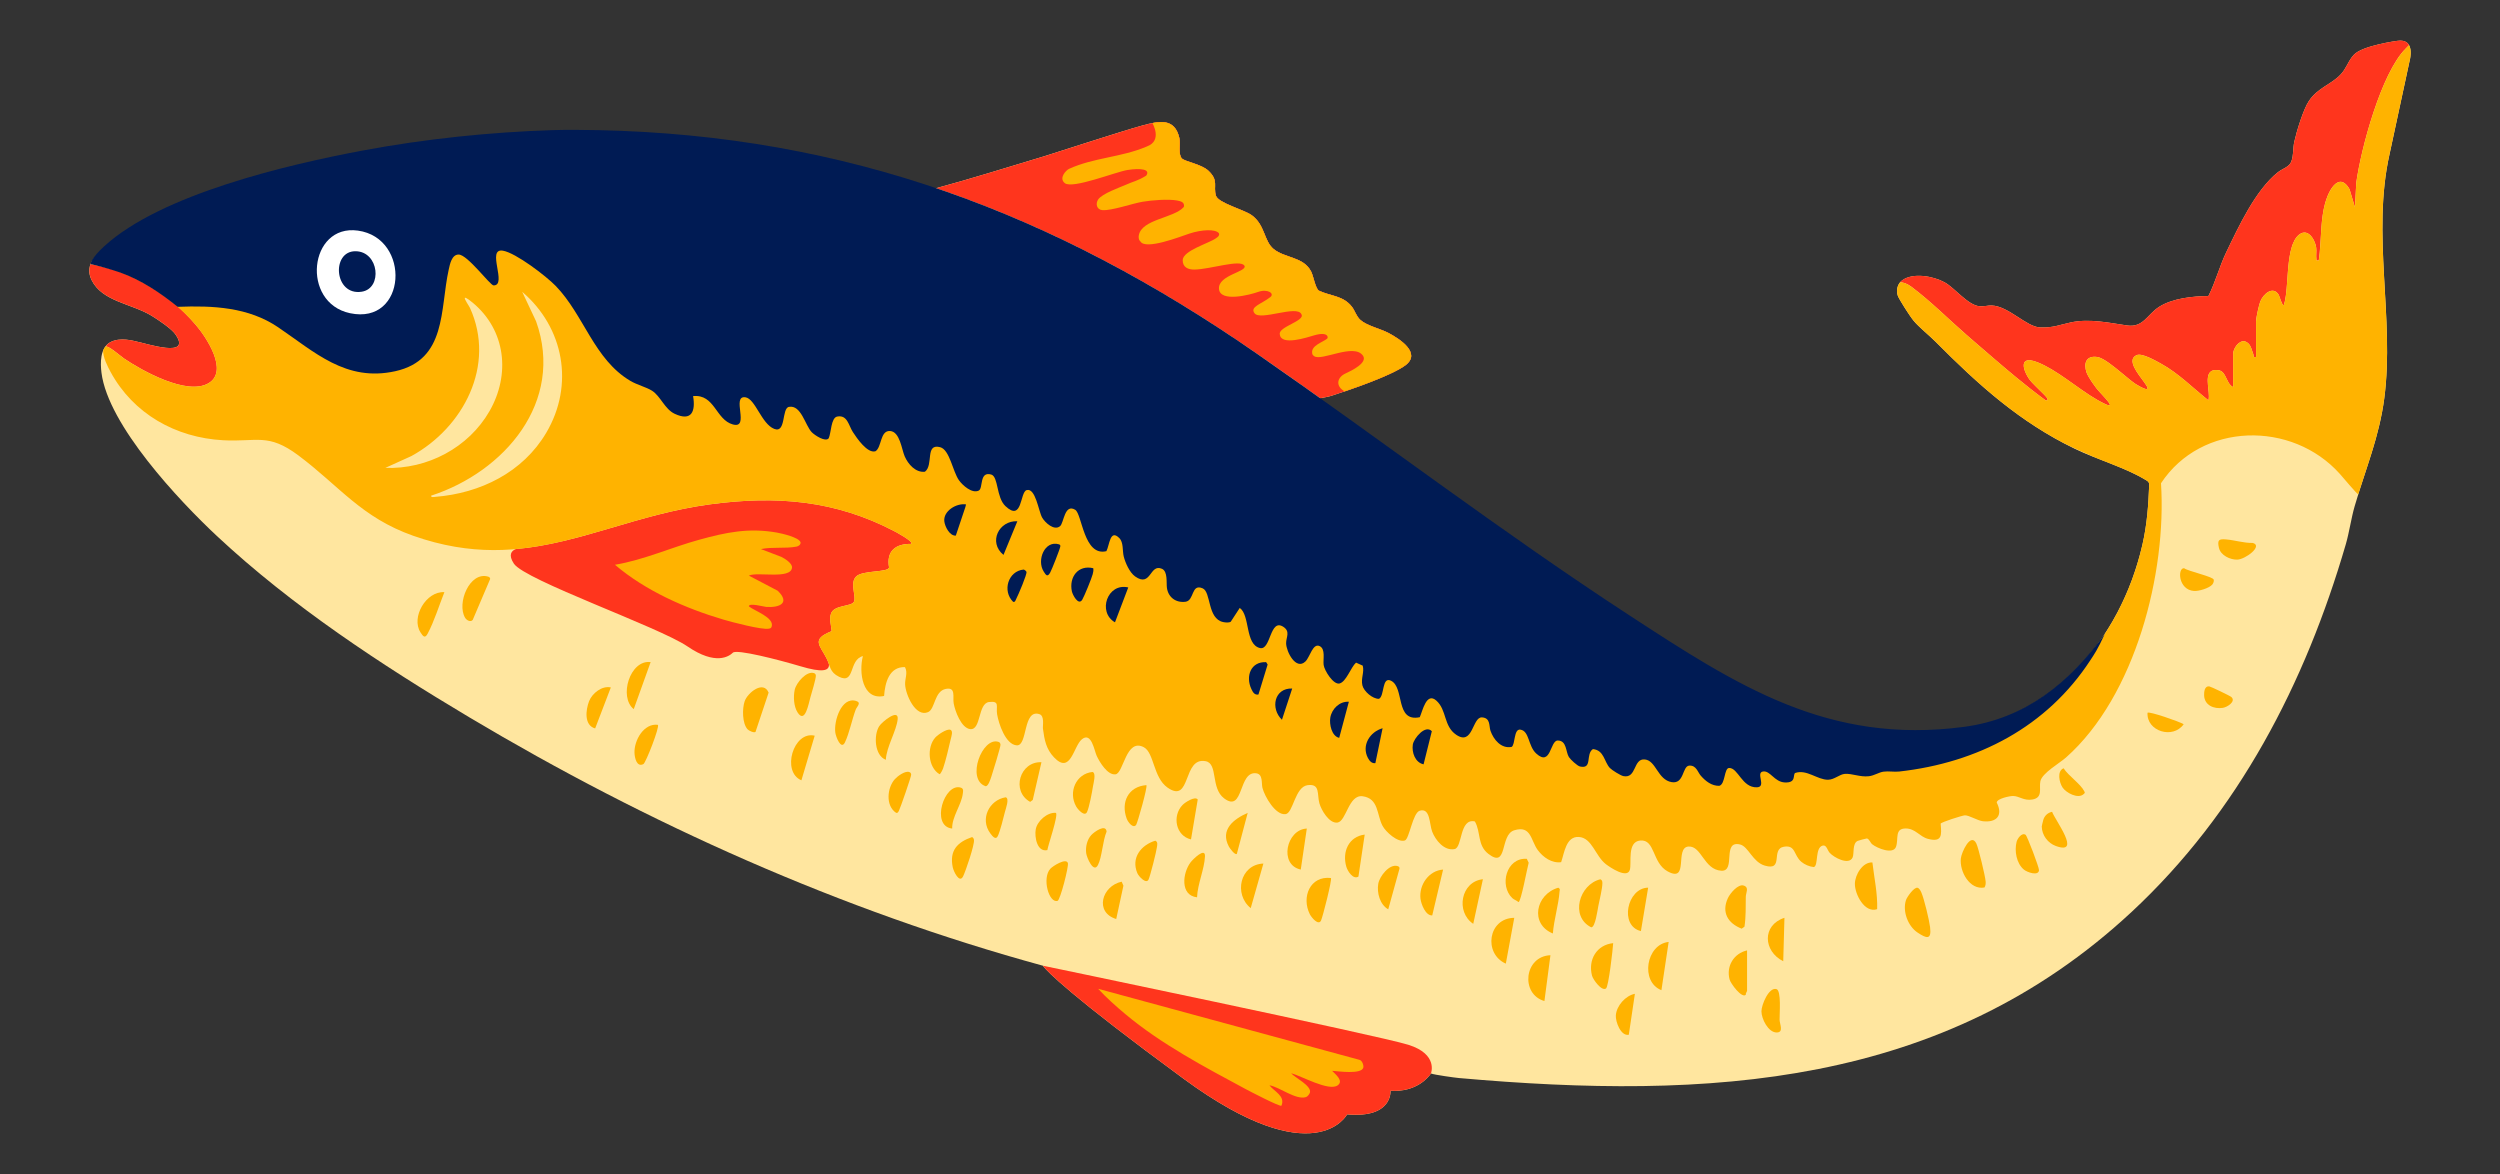 <?xml version="1.0" encoding="UTF-8"?>
<svg id="Background" xmlns="http://www.w3.org/2000/svg" version="1.1" viewBox="0 0 1118 525">
  <rect x="0" y="0" width="1118" height="525" fill="#333333" stroke="none"/>
  <!-- Generator: Adobe Illustrator 29.6.1, SVG Export Plug-In . SVG Version: 2.1.1 Build 9)  -->
  <path d="M41.774,115.952c17.145-22.221,73.718-38.003,100.878-43.68,67.276-14.062,133.958-18.232,202.052-6.357,24.619,4.293,48.718,10.866,72.393,18.671,16.653-4.466,33.086-9.666,49.592-14.615,4.626-1.387,34.732-11.268,44.356-13.899,7.327-2.003,14.299-3.447,16.374,5.702.565,2.491-.62,7.308,1.116,9.101,1.316,1.359,8.737,2.559,11.82,5.441,4.801,4.488,2.144,6.9,3.399,11.165.981,3.334,12.552,6.245,16.035,8.778,5.999,4.363,5.395,11.489,9.734,15.078,5.039,4.168,13.468,3.423,16.83,10.14,1.059,2.117,1.825,7.215,3.388,8.479,5.339,2.532,10.963,2.189,14.855,7.261,1.42,1.851,1.894,4.186,3.81,5.9,2.843,2.542,8.842,3.855,12.537,5.803,4.769,2.514,14.956,8.928,7.521,14.464-6.223,4.634-25.142,11.1-33.148,13.637-2.176.689-4.434.827-6.616,1.461l-.023,1.086c13.328,9.331,26.974,18.234,40.328,27.52,34.539,24.017,69.199,50.121,104.335,73.246,44.514,29.297,82.645,51.827,138.529,46.48,45.362-4.341,76.387-40.492,86.209-83.163,2.102-9.131,2.699-17.778,3.057-27.126-.113-1.144-.914-1.493-1.772-2.011-9.046-5.463-21.745-9.097-31.491-13.819-24.741-11.988-43.099-28.581-62.218-47.82-3.032-3.051-7.503-6.531-10.049-9.63-1.279-1.558-6.461-9.524-6.951-11.125-.746-2.44-.103-5.192,1.953-6.728,4.82-3.599,13.997-1.902,19.012.862,4.612,2.542,10.429,10.286,15.708,10.718,1.899.156,3.729-.419,5.331-.358,7.64.293,15.529,9.615,21.762,9.835,5.619.199,8.757-1.195,13.628-2.254,8.233-1.791,17.073.158,25.145,1.351,7.276,1.076,9.006-4.857,14.313-8.283,5.965-3.85,15.163-4.823,22.089-4.848,3.176-6.269,4.942-13.255,7.976-19.567,5.513-11.471,13.11-27.832,23.031-35.764,2.102-1.68,5.111-2.36,6.034-4.74,1.14-2.937.737-6.055,1.362-8.9,1.003-4.564,4.054-14.564,6.541-18.271,4.101-6.112,10.09-7.34,14.381-12.05,2.147-2.357,3.095-5.268,4.844-7.562.281-.368.589-.731.919-1.089,3.756-4.087,19.312-6.193,19.312-6.193,8.372-1.285,5.66,8.63,5.66,8.63l-9.024,41.95c-8.101,35.925,2.306,73.607-2.373,109.283-2.302,17.549-8.459,31.746-13.25,48.242-1.545,5.319-2.4,11.656-3.975,17.062-18.097,62.126-48.007,119.923-95.697,164.296-84.369,78.502-189.14,84.248-300.927,74.35-1.74-.154-10.941-1.423-12.488-2.025-1.119,1.648-6.451,8.424-18.096,7.728,0,0,1.122,12.372-19.387,10.55,0,0-14.269,27.263-73.074-15.889-51.317-37.657-61.032-48.116-62.675-50.17.015.015-.298-.412-.31-.423-90.191-24.682-176.548-63.399-256.682-111.191-39.285-23.43-79.255-49.718-112.685-80.96-16.976-15.865-48.642-49.575-51.623-72.98-.55-4.324-.675-11.107,3.85-13.645,4.498-2.522,10.819-.539,11.775-.362,4.144.766,25.226,7.858,17.348-3.324-1.731-2.457-7.876-6.577-10.636-8.243-9.007-5.438-22.017-6.307-26.741-15.887-2.532-5.134.208-8.564.789-9.317Z" fill="#ffe69f"/>
  <path d="M629.832,467.234c-13.538-4.23-163.454-35.373-163.454-35.373.012.011.324.438.31.423,1.643,2.054,11.357,12.513,62.675,50.17,58.805,43.152,73.074,15.889,73.074,15.889,20.509,1.823,19.387-10.55,19.387-10.55,11.645.696,16.977-6.081,18.096-7.729,0,0,3.451-8.6-10.087-12.831Z" fill="#ff351d"/>
  <g>
    <path d="M597.026,176.47c8.724-2.829,25.622-8.758,31.436-13.087,7.435-5.536-2.752-11.95-7.521-14.464-3.694-1.947-9.694-3.26-12.537-5.803-1.916-1.713-2.389-4.049-3.81-5.9-3.892-5.072-9.516-4.729-14.854-7.261-1.563-1.264-2.329-6.362-3.388-8.479-3.362-6.717-11.791-5.972-16.83-10.14-4.34-3.589-3.736-10.715-9.734-15.078-3.482-2.533-15.053-5.444-16.035-8.778-1.255-4.265,1.402-6.677-3.399-11.165-3.083-2.882-10.504-4.082-11.82-5.441-1.737-1.793-.552-6.61-1.117-9.101-2.074-9.149-9.046-7.705-16.374-5.702-.902.247-1.984.557-3.209.918-.816.241-1.696.504-2.627.786-.466.141-.945.287-1.435.437-12.257,3.747-31.755,10.118-36.578,11.604-.193.059-.362.111-.507.154-15.995,4.795-31.924,9.822-48.049,14.192,47.525,16.093,92.486,39.445,136.925,69.551,2.282,1.546,4.565,3.095,6.845,4.677.101.07.201.141.302.211,9.261,6.428,18.475,12.932,27.664,19.474,1.146-.233,2.301-.409,3.444-.665.088-.02.177-.035.266-.056.412-.097.822-.207,1.229-.336.522-.166,1.103-.352,1.711-.55h0Z" fill="#ff351d"/>
    <path d="M230.637,245.544c28.996-2.55,54.532-15.67,87.111-20.038,29.325-3.932,55.681-1.839,82.193,12.048.679.356,8.758,4.635,7.538,5.672-7.016-.109-11.193,3.285-9.889,10.551-.306,2.284-11.765,1.178-14.678,3.989-3.085,2.977.184,8.889-1.047,11.363-1.059,2.127-8.584,1.402-10.118,4.982-1.11,2.591,0,5.499.171,8.134-9.222,3.693-5.354,6.156-2.322,12.085.492.962.812,1.863,1.112,2.715.212,3.063-3.043,3.794-12.719.912-9.942-2.962-28.532-7.728-30.237-6.085-1.705,1.643-7.627,5.873-20.319-2.799-12.692-8.673-72.766-29.614-77.631-37.018-2.58-3.926-1.11-5.701.835-6.511Z" fill="#ff351d"/>
    <path d="M75.969,133.969c-6.495-4.968-13.298-9.325-21.129-12.138-3.148-1.131-12.709-3.533-14.295-3.691-.019-.002-.026-.038-.013-.111-.004,0-.013,0-.013,0-.661,1.643-1.041,4.184.465,7.239,4.724,9.579,17.733,10.449,26.741,15.887,2.761,1.666,8.906,5.786,10.636,8.243,7.877,11.181-13.205,4.09-17.348,3.324-.956-.177-7.277-2.16-11.775.362-.864.484-1.514,1.159-2.068,1.906,1.197-.669,6.808,4.324,8.232,5.289,8.194,5.558,28.206,16.71,37.797,11.128,9.254-5.386-.93-20.594-5.598-26.066-3.43-4.021-7.354-7.876-11.632-11.372Z" fill="#ff351d"/>
    <g>
      <path d="M854.905,128.347c8.543,6.408,16.311,14.238,24.351,21.265.425.372.847.75,1.274,1.117,7.026,6.037,13.981,12.154,21.131,18.036,4.29,3.53,8.65,6.975,13.137,10.268.166.054.316.073.443.061.001,0,.003,0,.005,0,.015-.001.027-.008.042-.01.068-.011.127-.033.179-.062.077-.044.14-.103.176-.184.043-.098.054-.222.024-.367-.015-.073-.04-.15-.075-.233-.095-.221-.374-.575-.768-1.014-.027-.03-.052-.058-.079-.089-.272-.299-.594-.634-.952-.997-.005-.005-.01-.01-.015-.016-2.068-2.095-5.261-5.038-6.273-6.523-2.103-3.084-3.294-6.542-1.897-7.902.063-.062.152-.103.226-.156.089-.064.167-.137.272-.187.966-.458,2.621-.33,5.174.693,4.26,1.707,8.588,4.51,12.874,7.497,4.748,3.311,9.444,6.849,13.933,9.389,3.901,2.207,5.334,2.637,5.437,2.124.051-.253-.227-.74-.688-1.353-.147-.196-.311-.403-.491-.622-.136-.164-.28-.334-.43-.508-.123-.143-.25-.288-.381-.436-.168-.189-.339-.381-.515-.576-1.3-1.437-2.77-2.973-3.53-3.963-.459-.599-1.1-1.478-1.753-2.437-.218-.32-.437-.648-.652-.978-.644-.99-1.245-1.992-1.636-2.807-.13-.272-.237-.522-.314-.745-.733-2.111-.777-4.047-.014-5.359.763-1.312,2.333-2.001,4.829-1.618,2.618.402,7.061,3.978,11.007,7.248,1.184.981,2.323,1.935,3.355,2.767,1.032.833,1.957,1.543,2.712,2.039.407.268,3.552,2.198,4.84,2.305.005,0,.008,0,.012,0,.208.015.367-.017.456-.114.02-.022.022-.06.034-.089.016-.036.04-.065.044-.113.006-.085-.009-.189-.047-.313-.709-2.305-7.292-8.687-6.657-12.44.01-.055.024-.109.036-.163.036-.155.087-.304.15-.449.268-.615.784-1.136,1.639-1.519,2.337-1.047,8.427,2.471,10.783,3.762,7.936,4.349,14.272,10.864,21.299,16.459.147-.518.203-1.131.203-1.806.002-2.024-.491-4.603-.52-6.83-.008-.61.022-1.191.104-1.729.033-.216.075-.423.127-.623.091-.353.21-.682.371-.976.005-.01.009-.02.014-.03.032-.058.072-.109.107-.165.047-.073.092-.147.144-.215.682-.888,1.849-1.358,3.781-1.144,2.008.222,2.87,1.921,3.716,3.69.551,1.152,1.096,2.333,1.947,3.158.308.299.656.551,1.06.738v-14.834c0-2.288,2.33-5.966,5.104-5.682.357.115.672.256.951.421.28.165.524.352.74.558,1.294,1.238,1.559,3.152,2.237,4.866.018.045.024.087.037.131.132.459.014.841.209,1.014.043.038.102.066.182.083.08.017.182.022.311.016.129-.007.287-.026.478-.059v-15.912c0-1.319.892-5.553,1.555-7.831.06-.208.119-.399.175-.571.06-.184.118-.354.17-.487.31-.787.793-1.599,1.379-2.329.051-.064.101-.128.154-.19.305-.361.633-.699.981-.997,1.464-1.253,3.237-1.823,4.712-.626.369.299.719.709,1.041,1.246.225.375.832,2.495,1.419,3.704.073.149.145.29.217.406.108.176.213.309.314.38.101.071.196.081.284.012.164-.462.309-.97.438-1.518.185-.787.337-1.659.467-2.592.051-.367.1-.741.145-1.127.076-.651.143-1.327.205-2.021.006-.065.012-.13.018-.195.059-.674.114-1.364.166-2.067.004-.057.009-.114.013-.171.109-1.478.211-3.007.328-4.544.005-.062.01-.123.014-.185.057-.731.117-1.463.184-2.191.312-3.406.769-6.722,1.628-9.459.115-.367.238-.724.369-1.069.469-1.239,1.041-2.326,1.744-3.205.211-.264.43-.516.667-.74.19-.181.389-.349.596-.503,1.963-1.46,3.732-.853,5.067.569.014.015.027.033.041.048.413.448.779.976,1.099,1.541.122.215.236.433.343.657.507,1.062.852,2.204.979,3.213.051.401.068.807.068,1.215,0,1.224-.151,2.46-.01,3.59.031.245.035.423.044.549.009.127.022.203.071.246.025.022.061.035.109.042.139.021.389-.011.855-.039.176-1.162.314-2.344.428-3.541.681-7.183.479-14.897,2.355-21.807.313-1.151.683-2.281,1.125-3.381.091-.227.188-.453.287-.679.141-.322.291-.64.447-.953.064-.129.13-.256.197-.383.749-1.419,1.645-2.68,2.634-3.489.042-.034.083-.066.125-.098.288-.222.582-.408.884-.545.023-.01.047-.018.07-.028.148-.063.297-.114.448-.155.129-.035.258-.061.389-.078.04-.005.08-.013.121-.016,1.365-.113,2.82.796,4.255,3.321l2.417,8.093.285-5.361.3-5.654c2.086-15.207,11.202-49.089,22.063-59.927.002-.002.003-.002.005-.004.44-.439.983-1.045,1.536-1.587-.796-1.422-2.367-2.379-5.338-1.923,0,0-15.556,2.107-19.312,6.193-.33.359-.638.722-.919,1.09-1.749,2.294-2.697,5.205-4.844,7.562-4.291,4.71-10.28,5.938-14.381,12.05-2.487,3.707-5.539,13.707-6.541,18.271-.625,2.845-.222,5.963-1.362,8.9-.924,2.38-3.933,3.06-6.035,4.74-9.921,7.931-17.518,24.292-23.031,35.764-3.033,6.312-4.8,13.298-7.976,19.567-6.926.024-16.124.998-22.089,4.848-5.307,3.426-7.036,9.359-14.312,8.283-8.072-1.193-16.912-3.142-25.145-1.351-4.871,1.059-8.009,2.453-13.628,2.254-6.233-.221-14.122-9.542-21.761-9.835-1.602-.062-3.432.513-5.332.358-5.279-.432-11.095-8.175-15.708-10.718-5.015-2.764-14.192-4.461-19.012-.862-.365.273-.67.595-.946.936,1.335-.18,3.226.505,5.246,2.021Z" fill="#ff351d"/>
      <path d="M1077.331,20.201c1.261,2.255.566,5.681.368,6.516.197-.828.895-4.257-.368-6.516Z" fill="#ff351d"/>
      <path d="M1077.652,26.907l-.017.08h0s.017-.08.017-.08c0,0,.004-.016.01-.04-.006.023-.01.04-.01.04Z" fill="#ff351d"/>
      <path d="M1077.667,26.852c.007-.027.016-.065.028-.114-.011.047-.021.086-.028.114Z" fill="#ff351d"/>
    </g>
  </g>
  <g>
    <path d="M586.804,157.914c.036.68.381.993.882,1.36,3.293,2.409,17.827-6.017,21.841-.205,2.177,3.152-5.044,6.674-7.789,7.931-3.782,1.732-4.338,5.326-1.242,7.486.254.177.512.372.771.575,9.14-3.103,22.221-7.975,27.195-11.679,7.435-5.536-2.752-11.95-7.521-14.464-3.694-1.947-9.694-3.26-12.537-5.803-1.916-1.713-2.389-4.049-3.81-5.9-3.892-5.072-9.516-4.729-14.854-7.261-1.563-1.264-2.329-6.362-3.388-8.479-3.362-6.717-11.791-5.972-16.83-10.14-4.34-3.589-3.736-10.715-9.734-15.078-3.482-2.533-15.053-5.444-16.035-8.778-1.255-4.265,1.402-6.677-3.399-11.165-3.083-2.882-10.504-4.082-11.82-5.441-1.737-1.793-.552-6.61-1.117-9.101-1.663-7.334-6.474-7.86-12.091-6.748l.002.002c.026.046,4.678,7.858-2.405,10.451-.159.058-.311.131-.463.195-11.033,4.665-23.365,4.814-34.371,9.833-1.308.596-4.757,4.136-1.897,6.404,3.439,2.728,22.878-5.101,28.067-5.893,6.079-.927,10.306-.303,8.316,2.539-4.267,2.581-5.291,2.327-9.788,4.362-1.875.849-9.914,3.644-11.7,6.299-1.261,1.874-.658,4.556,1.883,4.754,4.109.321,13.329-2.955,18.026-3.752,4.065-.69,11.428-1.276,15.354-.562,1.824.332,3.249.791,3.148,2.511-.012.2-.1.395-.237.542-4.498,4.851-18.485,5.332-19.959,12.407-.173.833-.132,1.871.399,2.573.072.095.209.129.266.234,2.195,4.078,17.91-2.13,21.96-3.468,5.427-1.792,11.56-2.097,13.122-.198.098.119.145.282.151.436.033.956-.777,1.377-1.465,1.884-2.964,2.185-14.791,5.5-14.831,9.776-.031,3.26,2.535,4.228,5.195,4.203,7.003-.067,20.731-4.776,22.437-1.689,1.323,2.692-11.77,4.079-11.41,10.249.37,6.342,14.17,2.638,17.488,1.443,4.262-1.535,7.516.698,5.49,2.296-4.039,3.184-9.326,4.324-7.051,7.273,2.65,3.435,18.956-3.838,20.908.351,2.015,3.03-10.428,5.633-9.621,9.05.468,5.307,12.377,1.308,15.373.437,6.312-1.835,6.387,1.016,5.787,1.495-2.03,1.622-7.208,3.047-6.698,6.451Z" fill="#ffb300"/>
    <g id="rck228.tif">
      <g>
        <path d="M1077.652,26.907s1.124-4.123-.322-6.707c-.556.544-1.1,1.152-1.541,1.592-10.862,10.838-19.977,44.72-22.063,59.927l-.585,11.015-2.417-8.093c-3.843-6.762-7.829-1.945-9.855,3.101-3.535,8.804-2.497,19.437-3.907,28.729-1.256.075-.955.183-1.078-.799-.189-1.507.144-3.202-.058-4.805-.454-3.602-3.603-8.947-7.529-6.028-6.632,4.93-4.36,24.199-6.981,31.589-.702.551-1.895-3.94-2.233-4.502-2.577-4.295-6.953-.443-8.268,2.897-.636,1.615-1.899,7.321-1.899,8.889v15.912c-1.529.265-.889-.355-1.217-1.185-.904-2.286-1.073-4.927-3.928-5.845-2.774-.284-5.104,3.394-5.104,5.682v14.834c-3.226-1.494-2.935-7.167-6.723-7.586-7.794-.863-3.158,9.374-4.332,13.517-7.027-5.595-13.363-12.11-21.299-16.459-2.356-1.291-8.446-4.809-10.783-3.762-5.899,2.642,3.955,11.722,4.832,14.57.614,1.994-4.796-1.319-5.339-1.676-4.026-2.644-12.884-11.411-17.073-12.054-4.991-.766-6.281,2.755-4.815,6.977.618,1.781,3.131,5.371,4.355,6.967,2.407,3.137,11.948,11.755.599,5.334-8.541-4.832-17.825-13.287-26.807-16.885-8.171-3.274-7.139,2.617-3.775,7.551,1.473,2.16,7.559,7.406,8.087,8.637.284.661-.122,1.014-.795.796-11.966-8.783-23.027-18.646-34.269-28.305-8.498-7.302-16.63-15.636-25.625-22.382-2.02-1.515-3.911-2.2-5.246-2.02-1.278,1.578-1.62,3.785-1.007,5.792.425,1.389,4.378,7.563,6.254,10.193.653.804,1.335,1.612,2.037,2.419,2.586,2.697,6.153,5.572,8.708,8.143,17.619,17.729,34.604,33.201,56.521,44.903,4.878,2.504,9.912,4.721,14.961,6.899,7.684,3.051,15.86,5.99,22.228,9.836.858.518,1.659.867,1.772,2.011-.358,9.348-.956,17.995-3.058,27.125-6.42,27.891-21.902,52.992-44.522,68.25-.071.049-.14.1-.212.148-.068.046-.138.09-.206.135-1.951,1.327-3.952,2.585-6.007,3.758-4.666,2.665-9.675,4.827-14.925,6.55-.984.332-1.984.635-2.986.934-.047.014-.092.03-.139.043-3.623,1.076-7.365,1.927-11.217,2.551-.43.074-.861.144-1.292.213-.264.039-.527.08-.792.117-31.983,4.877-68.993-3.323-94.854-17.219-4.419-2.375-8.786-4.827-13.11-7.343-11.343-6.418-22.686-13.695-34.477-21.454-24.271-15.975-48.315-33.37-72.25-50.518-14.239-9.97-28.459-19.965-42.661-29.982-9.927-6.739-19.926-13.387-29.752-20.266l.015-.705c-10.353-7.293-20.711-14.577-31.085-21.838-44.415-31.084-90.589-55.79-139.687-72.664-.274.074-.547.151-.822.225-23.676-7.804-47.774-14.377-72.393-18.67-61.146-10.663-121.154-8.382-181.475,2.375-21.6,4.123-43.37,9.492-62.962,15.521-1.167.359-2.303.718-3.425,1.078-22.667,7.805-45.285,18.386-55.067,31.065-.227.294-.78.999-1.222,2.049,17.455,3.06,35.629,13.953,47.049,27.341,4.668,5.472,14.852,20.68,5.598,26.066-9.591,5.582-29.603-5.57-37.797-11.128-1.43-.97-7.089-6.008-8.251-5.284-.045.028-.073.069-.115.099-.32.453-.597.938-.826,1.455-.468,2.821,2.249,7.927,3.214,9.708,10.178,18.788,29.13,29.44,50.302,30.608,15.218.84,20.137-3.357,33.692,6.763,18.358,13.706,28.14,27.775,51.413,35.97,51.712,18.209,84.544-7.608,132.917-14.094,29.325-3.932,55.681-1.839,82.193,12.048.679.355,8.759,4.635,7.538,5.672-7.016-.109-11.193,3.285-9.888,10.551-.306,2.284-11.765,1.178-14.678,3.99-3.085,2.977.184,8.889-1.047,11.363-1.059,2.127-8.584,1.402-10.118,4.982-1.11,2.591,0,5.499.171,8.134-9.222,3.693-5.354,6.156-2.322,12.085,1.781,3.482,1.324,6.229,5.684,8.337,7.2,3.482,4.197-7.644,10.62-9.274-1.873,7.183-.287,19.918,9.477,17.83.417-5.849,2.214-13.088,9.339-12.906,1.368,2.604-.044,5.013.061,7.729.171,4.419,4.587,14.816,10.243,12.417,3.231-1.37,2.741-9.385,7.969-10.4,4.641-.901,2.994,3.644,3.51,6.498.619,3.419,3.356,10.993,7.354,11.488,4.994.619,3.387-11.494,8.451-12.114,4.989-.611,3.032,1.992,3.611,5.482.684,4.116,3.771,13.607,8.813,13.897,4.937.284,2.682-16.39,10.108-13.952,2.404.789,1.401,5.141,1.583,6.514.657,4.962,1.394,9.083,4.974,12.832,7.456,7.807,8.633-4.97,12.416-8.089,4.271-3.521,5.553,4.997,6.642,7.371,1.28,2.789,4.867,8.78,8.428,8.28,3.628-.509,4.675-16.369,12.665-12.108,4.62,2.464,4.169,13.512,10.561,18.023,10.779,7.607,6.609-13.907,17.131-11.773,5.552,1.126,2.097,12.022,8.222,16.627,8.912,6.7,6.206-12.52,14.443-11.215,2.974.471,2.171,4.537,2.672,6.506.969,3.808,5.842,12.375,10.363,11.74,3.384-.475,4.166-12.141,9.778-12.943,5.826-.833,4.21,4.095,5.33,8.096.857,3.061,4.391,9.144,8.083,8.621,3.964-.561,4.949-12.614,11.238-11.768,7.274.978,6.289,8.271,8.908,13.215,1.436,2.711,6.785,7.618,9.999,6.562,2.008-.66,3.489-12.426,6.685-13.327,4.736-1.334,4.212,5.947,5.523,9.371,1.473,3.848,5.383,8.695,9.995,7.811,3.619-.694,2.114-13.96,9.098-12.361,2.739,4.761,1.024,10.615,6.028,14.491,8.853,6.858,4.988-8.492,11.55-10.53,7.664-2.38,7.365,4.575,10.584,8.893,2.372,3.18,6.256,5.933,10.414,5.36,1.423-4.108,2.158-11.591,7.872-11.28,5.981.325,7.375,8.509,12.141,12.172,1.923,1.478,9.479,6.573,10.698,2.579.945-3.099-1.366-12.597,4.679-13.157,6.675-.619,5.274,9.953,12.181,13.767,9.844,5.437,3.018-10.689,9.403-11.075,5.848-.353,6.853,10.34,14.648,10.816,6.75.412.124-13.772,8.436-11.727,3.683.906,5.591,7.873,11.041,9.449,8.711,2.52,2.49-7.42,8.518-8.453,5.308-.91,4.359,3.823,7.775,6.726,1.483,1.26,3.661,2.188,5.612,2.371,2.166-.654.423-8.677,3.946-9.605,1.723-.454,2.096,2.03,3.115,3.191,1.897,2.159,8.597,5.733,10.272,2.142.801-1.718-.216-6.276,2.271-7.439.376-.176,3.913-1.129,4.123-1.09,1.057.202,1.59,1.974,2.375,2.601,2.24,1.79,9.414,4.74,10.667,1.09,1.201-3.5-.74-8.135,4.294-8.155,4.347-.018,6.261,3.681,9.963,4.644,6.484,1.687,6.129-1.755,5.685-6.795.293-.686,9.713-3.682,10.838-3.722,1.856-.066,5.752,2.4,8.095,2.648,6.146.651,9.057-2.606,6.155-8.362.043-1.762,5.833-2.951,7.281-2.938,2.794.026,4.806,2.201,8.591,1.59,4.99-.806,2.951-5.069,3.65-8.215.809-3.646,8.513-7.969,11.498-10.618,31.001-27.515,45.02-82.49,42.442-122.615,18.056-27.425,58.561-28.122,79.995-4.167,1.394,1.558,7.652,9.066,8.211,9.112,4.478-14.303,9.584-27.278,11.633-42.907,4.679-35.676-5.728-73.358,2.373-109.283l9.024-41.95ZM172.304,209.241l11.687-5.296c23.243-12.747,37.884-40.607,26.169-66.27-.38-.833-2.681-4.042-2.255-4.482.374-.386,2.998,1.761,3.489,2.169,14.822,12.308,16.931,32.082,7.523,48.489-9.376,16.35-27.812,26.069-46.613,25.39ZM244.269,193.561c-10.46,17.695-29.483,27.023-49.591,28.627-.592.047-2.012.395-1.875-.529,32.756-10.642,59.78-41.956,46.935-77.959l-6.216-13.203c18.69,16.005,23.419,41.63,10.747,63.064Z" fill="#ffb300"/>
        <path d="M857.512,397.011c-1.546-.395-4.717,4.177-5.149,5.486-1.648,5.001.851,11.665,5.145,14.525,4.021,2.678,6.355,3.46,5.628-2.396-.399-3.215-2.649-12.629-3.905-15.509-.32-.734-.912-1.899-1.719-2.105Z" fill="#ffb300"/>
        <path d="M887.469,396.879c.509-.891.587-1.709.506-2.722-.194-2.41-3.186-14.945-4.153-16.934-2.504-5.154-6.636,3.913-6.935,6.674-.628,5.809,3.926,14.221,10.581,12.982Z" fill="#ffb300"/>
        <path d="M839.466,406.586c.236-6.991-1.327-14.014-2.132-20.905-4.394-.247-7.77,5.566-7.83,9.48-.073,4.786,4.381,13.335,9.962,11.426Z" fill="#ffb300"/>
        <path d="M334.293,326.13c.588.651,2.847,1.706,3.563,1.202l5.871-17.592c-2.345-5.626-9.395.048-10.711,3.854-1.129,3.264-1.12,9.881,1.278,12.537Z" fill="#ffb300"/>
        <path d="M715.691,393.21c-9.485,2.309-13.65,16.654-4.144,21.474,1.856.267,2.898-7.916,3.226-9.533.523-2.578,1.8-7.799,1.81-10.108.004-.813-.062-1.454-.892-1.833Z" fill="#ffb300"/>
        <path d="M595.196,392.647c-9.32-1.085-13.285,8.522-9.447,16.183.729,1.455,3.87,5.271,5.013,2.844.753-1.6,5-18.231,4.434-19.028Z" fill="#ffb300"/>
        <path d="M690.665,447.665l2.69-20.493c-11.804.478-13.482,17.416-2.69,20.493Z" fill="#ffb300"/>
        <path d="M218.338,257.879c-8.303-2.527-14.22,11.949-10.329,18.418.674,1.12,2.478,2.086,3.397.914l7.747-18.17c.219-.562-.335-1.016-.815-1.162Z" fill="#ffb300"/>
        <path d="M721.411,421.772c-7.367.757-11.329,7.39-9.453,14.579.428,1.639,4.293,7.103,6.257,5.687,1.157-.834,3.056-17.612,3.196-20.266Z" fill="#ffb300"/>
        <path d="M779.842,396.038c-2.54-.904-6.151,3.492-7.119,5.572-2.985,6.416.018,11.326,6.165,13.692l1.238-.895c.686-4.482.519-8.909.596-13.423.03-1.776,1.597-4.063-.881-4.945Z" fill="#ffb300"/>
        <path d="M673.404,430.939l3.776-20.492c-11.777.121-13.885,16.036-3.776,20.492Z" fill="#ffb300"/>
        <path d="M676.29,401.626c.757.713,1.979,1.072,2.784,1.794,1.127-.074,3.908-15.431,4.555-17.597l-.853-1.763c-9.239-.599-12.359,12.029-6.485,17.566Z" fill="#ffb300"/>
        <path d="M446.508,331.762c-7.222-2.428-14.584,16.801-5.763,19.828,1.245.114,2.225-3.241,2.584-4.278.585-1.69,4.205-13.525,4.093-14.259-.101-.665-.222-1.058-.915-1.291Z" fill="#ffb300"/>
        <path d="M742.987,442.808l3.236-21.574c-10.108,1.072-12.791,17.855-3.236,21.574Z" fill="#ffb300"/>
        <path d="M794.417,442.317c-3.428-.978-6.7,7.106-6.702,9.931-.002,3.377,3.048,9.487,6.798,9.479,3.285-.007,1.38-3.602,1.315-5.681-.076-2.455.896-13.071-1.412-13.729Z" fill="#ffb300"/>
        <path d="M640.498,409.366l4.857-20.496c-6.425.433-10.867,6.93-10.11,13.068.301,2.438,2.312,7.652,5.253,7.428Z" fill="#ffb300"/>
        <path d="M694.438,417.457c.464-6.103,2.584-12.882,3.006-18.869.057-.803.419-.957-.566-1.614-10.137,2.92-12.848,16.24-2.44,20.483Z" fill="#ffb300"/>
        <path d="M781.288,425.008c-5.948,1.389-9.359,7-7.837,12.961.473,1.853,5.394,8.533,7.246,6.94-.122-.627.591-1.544.591-1.831v-18.07Z" fill="#ffb300"/>
        <path d="M488.587,345.219c-7.455.763-10.945,9.063-7.321,15.444.766,1.348,3.777,4.758,4.853,2.469.984-2.094,2.257-8.832,2.642-11.382.223-1.475,1.554-5.967-.175-6.53Z" fill="#ffb300"/>
        <path d="M424.936,326.342c-1.612-.499-5.588,2.279-6.662,3.465-3.916,4.323-3.261,13.394,1.891,16.422.44-.034,1.411-2.097,1.607-2.676,1.152-3.407,2.549-9.214,3.348-12.831.269-1.219,1.309-3.918-.184-4.38Z" fill="#ffb300"/>
        <path d="M198.73,264.808c-8.23-.5-14.976,11.297-10.695,17.975,1.14,1.778,1.981,2.881,3.171.656,2.98-5.574,5.169-12.708,7.524-18.631Z" fill="#ffb300"/>
        <path d="M358.39,348.95l5.943-19.95c-9.574-2.278-14.97,16.215-5.943,19.95Z" fill="#ffb300"/>
        <path d="M363.976,301.008c-3.333-1.079-7.928,4.392-8.578,7.458-.659,3.106-.456,7.402,1.27,10.12,3.394,5.345,4.953-4.048,5.773-6.853.522-1.786,2.433-8.158,2.407-9.485-.013-.647-.247-1.038-.871-1.24Z" fill="#ffb300"/>
        <path d="M283.412,317.126l7.556-21.033c-9.252-1.219-14.365,15.627-7.556,21.033Z" fill="#ffb300"/>
        <path d="M382.82,313.456c-6.569-1.954-9.978,9.022-9.273,14.144.269,1.951,2.578,7.96,4.304,4.398,1.934-3.993,3.15-10.197,4.803-14.614.547-1.463,2.766-3.154.166-3.927Z" fill="#ffb300"/>
        <path d="M532.618,375.383l3.006-17.83c-1.164-1.678-5.695,1.274-6.8,2.433-4.761,4.998-2.986,13.84,3.794,15.397Z" fill="#ffb300"/>
        <path d="M625.049,387.326c-3.716-1.167-8.121,4.593-8.688,7.873-.701,4.056.742,9.365,4.457,11.457l5.029-18.176c.143-.589-.272-.988-.799-1.153Z" fill="#ffb300"/>
        <path d="M469.7,388.515c-3.801,4.214-.628,15.529,3.252,14.345,1.199-.366,5.058-15.418,4.605-16.877-.774-2.491-6.778,1.336-7.857,2.532Z" fill="#ffb300"/>
        <path d="M535.317,401.275c.221-5.896,3.312-12.639,3.552-18.342.177-4.213-5.418,1.344-6.47,2.745-3.572,4.756-4.727,14.771,2.918,15.597Z" fill="#ffb300"/>
        <path d="M564.987,386.176c-10.534.446-13.303,13.791-5.664,19.942l5.664-19.942Z" fill="#ffb300"/>
        <path d="M905.824,373.298c-1.717-1.06-3.624,1.703-3.996,3.148-1.045,4.051-.082,9.675,3.245,12.429,1.526,1.263,6.568,3.006,6.771.262.085-1.144-5.299-15.393-6.021-15.839Z" fill="#ffb300"/>
        <path d="M607.497,391.993l2.797-18.765c-7.14.88-10.183,7.682-8.207,14.41.573,1.95,3.095,5.902,5.41,4.355Z" fill="#ffb300"/>
        <path d="M733.817,416.379l3.238-19.416c-9.429.078-13.012,17.132-3.238,19.416Z" fill="#ffb300"/>
        <path d="M917.692,363.04c-1.929.372-3.47,1.822-3.961,3.724-.349,1.355-.665,2.675-.661,2.861.071,3.882,2.718,7.421,6.315,8.71,11.745,4.209-.336-11.524-1.693-15.295h0Z" fill="#ffb300"/>
        <path d="M425.819,370.53c-.188-5.178,4.166-10.675,4.731-15.523.123-1.055.512-2.241-.763-2.748-7.554-2.54-13.745,17.296-3.968,18.271Z" fill="#ffb300"/>
        <path d="M396.148,339.782c.217-5.699,4.827-13.035,5.3-18.22.442-4.846-7.016,1.276-8.235,3.143-2.573,3.938-2.171,13.163,2.935,15.077Z" fill="#ffb300"/>
        <path d="M434.729,374.329c-6.646,2.27-10.193,6.049-8.67,13.491.397,1.938,3.028,7.436,4.653,4.051,1.187-2.473,5.12-14.016,4.848-16.213-.08-.647-.322-.963-.831-1.329Z" fill="#ffb300"/>
        <path d="M995.535,241.229c-3.183-.273-4.059.136-3.226,3.775.767,3.352,5.025,5.366,8.23,5.26,3.595-.119,11.626-6.124,6.92-7.467-4.05.087-7.943-1.226-11.924-1.568Z" fill="#ffb300"/>
        <path d="M512.662,351.112c-8.064.592-11.534,7.632-8.802,15.005.521,1.406,2.781,4.602,4.215,2.785.57-.721,5.241-17.145,4.587-17.791Z" fill="#ffb300"/>
        <path d="M516.652,375.949c-6.352,1.941-10.952,7.643-8.031,14.535.638,1.506,3.971,5.033,5.008,2.853.759-1.595,3.535-12.608,3.767-14.595.126-1.077.471-2.177-.744-2.794Z" fill="#ffb300"/>
        <path d="M465.736,340.864c-9.675-.448-13.664,12.972-5.042,17.739l1.152-.865,3.89-16.873Z" fill="#ffb300"/>
        <path d="M294.208,324.14c-6.323-.821-10.639,6.966-10.467,12.481.069,2.204.974,6.638,4.002,5.069,1.061-.55,7.354-16.664,6.465-17.55Z" fill="#ffb300"/>
        <path d="M449.756,356.542c-7.427,1.207-11.628,9.748-6.909,16.109.898,1.21,2.403,3.2,3.356,1.266,1.034-2.098,2.552-8.25,3.2-10.825.364-1.447,2.13-6.037.354-6.551Z" fill="#ffb300"/>
        <path d="M581.702,388.87l2.701-18.339c-9.175.4-12.574,16.237-2.701,18.339Z" fill="#ffb300"/>
        <path d="M406.588,345.24c-1.876-.608-5.181,1.847-6.389,3.173-3.5,3.842-4.263,11.951.555,15.096.734.165.928-.387,1.228-.906.557-.967,5.503-15.262,5.489-16.114-.01-.646-.264-1.048-.883-1.248Z" fill="#ffb300"/>
        <path d="M266.151,325.756l7.018-18.336c-3.909-.888-8.348,2.574-9.736,6.174-1.497,3.883-2.319,10.754,2.717,12.162Z" fill="#ffb300"/>
        <path d="M468.371,380.171c.369-2.363,4.972-15.533,3.839-16.657-3.85-.375-8.415,3.707-9.038,7.411-.574,3.412.603,10.238,5.199,9.245Z" fill="#ffb300"/>
        <path d="M989.332,261.413c.447-.527.837-1.523.651-2.184-.392-1.392-11.356-3.745-13.27-5.126-2.998-.158-2.648,9.668,4.437,10.176,2.151.154,6.802-1.239,8.182-2.865Z" fill="#ffb300"/>
        <path d="M797.464,429.862l.539-19.418c-10.136,3.283-9.493,14.958-.539,19.418Z" fill="#ffb300"/>
        <path d="M488.041,373.412c-1.917,2.074-2.648,5.365-2.298,8.127.245,1.935,3.26,9.134,5.24,5.333,1.866-3.583,2.13-10.951,3.89-14.977-.362-3.633-5.585.167-6.831,1.517Z" fill="#ffb300"/>
        <path d="M658.838,413.141l4.32-19.952c-9.869,1.017-12.305,14.63-4.32,19.952Z" fill="#ffb300"/>
        <path d="M499.175,410.982l3.217-14.9-.777-1.801c-8.997,1.961-12.196,13.767-2.44,16.702Z" fill="#ffb300"/>
        <path d="M553.116,381.854l4.853-18.338c-6.365,2.795-12.468,7.58-8.383,15.131.367.678,2.717,3.938,3.53,3.208Z" fill="#ffb300"/>
        <path d="M728.401,462.743l2.719-18.314c-4.248.839-8.178,5.354-8.516,9.592-.223,2.79,2.193,9.458,5.797,8.722Z" fill="#ffb300"/>
        <path d="M988.02,306.955c-2.088-.294-2.395,2.308-2.345,3.973.134,4.46,4.349,6.24,8.373,5.625,2.051-.314,5.967-2.876,3.833-4.833-.606-.556-9.203-4.671-9.862-4.764Z" fill="#ffb300"/>
        <path d="M960.369,318.744c-.486,8.278,11.361,11.955,16.171,5.126-1.855-1.158-15.423-5.874-16.171-5.126Z" fill="#ffb300"/>
        <path d="M922.84,343.581c-3.053,1.185-1.94,6.37-.472,8.581,1.584,2.387,6.921,5.247,9.406,2.986.61-.555.705-.546.29-1.346-1.709-3.303-7.059-6.851-9.224-10.221Z" fill="#ffb300"/>
      </g>
    </g>
    <path d="M491.089,442.189c3.737,4.056,7.91,7.753,12.149,11.309,15.912,13.349,35.515,23.703,53.834,33.549,1.922,1.033,15.262,7.959,15.983,7.445,1.848-4.387-3.17-6.294-5.372-9.15,4.594.76,11.775,6.692,16.349,5.283.723-.223,1.588-1.347,1.773-2.039.816-3.059-6.699-6.611-8.412-8.638,4.437,1.121,16.859,8.245,20.805,5.431,2.843-2.027-1.027-4.96-2.466-6.509,2.648.194,13.186,1.716,13.946-1.458.243-1.014-.546-3.239-1.754-3.457l-116.836-31.764Z" fill="#ffb300"/>
    <path d="M275.01,252.563c13.608,11.611,31.447,19.481,48.547,24.537,3.73,1.103,17.126,4.64,20.223,4.05.611-.116,1.095-.199,1.292-.885,1.374-4.09-7.788-7.109-10.178-9.097-.077-1.733,6.809.196,7.817.258,6.026.376,10.719-1.787,5.085-7.238l-12.909-6.769c3.601-1.864,18.818,1.854,19.301-3.598.17-1.921-3.236-4.024-4.741-4.769l-9.167-3.501c5.107-1.061,10.829-.132,15.896-1.098.885-.169,1.842-.775,1.857-1.797-.395-2.293-8.52-4.116-10.645-4.49-12.607-2.219-22.634-.113-34.736,3.218-12.605,3.469-24.758,9.028-37.642,11.18Z" fill="#ffb300"/>
  </g>
  <path d="M629.857,162.072c-.188.195-.35.389-.567.584" fill="#ffb300"/>
  <g id="WjokSb.tif">
    <g>
      <path d="M267.361,58.191c111.775,2.351,204.273,37.215,295.048,100.2,55.565,38.554,109.475,79.755,166.121,116.7,48.147,31.402,88.941,58.041,149.803,49.958,27.324-3.629,47.281-19.768,62.974-41.641-3.333,7.222-4.747,9.154-6.509,11.853-19.427,29.761-50.332,45.847-85.504,49.772-2.23.249-4.721-.256-6.956.052-2.159.298-4.17,1.77-6.574,2.044-4.003.455-7.412-1.264-10.714-1.051-2.39.154-4.703,2.595-7.552,2.623-4.805.047-9.513-4.801-14.721-3.021-1.13.834.682,4.521-4.672,4.226-4.653-.257-6.453-5.404-9.705-4.892-3.374.531,1.709,6.907-2.706,7.067-6.684.242-8.374-8.754-12.445-8.645-2.263.06-1.637,7.233-4.387,7.988-3.416.058-6.098-2.065-8.242-4.5-1.446-1.642-2.01-4.712-5.149-4.546-3.247.171-2.166,8.37-7.927,7.387-6.274-1.071-6.902-9.639-11.982-10.145-5.301-.528-3.571,8.658-9.586,7.457-1.254-.25-5.167-2.697-6.056-3.652-2.578-2.77-2.521-7.919-7.562-8.439-3.432,2.257-.018,9.105-5.8,7.79-1.2-.273-4.277-3.15-4.946-4.216-1.484-2.363-.885-7.366-4.979-7.407-3.51-.035-2.967,11.849-9.619,5.837-3.697-3.341-3.024-10.115-7.115-10.702-3.035-.435-2.192,6.704-3.906,7.732-4.642.892-8.088-3.232-9.462-7.258-.706-2.066.111-5.717-3.801-5.948-4.357-.258-3.947,12.893-11.506,7.775-5.73-3.88-4.117-11.052-8.924-15.309-4.439-3.932-6.132,4.717-7.375,7.45-11.136,2.338-6.689-13.28-12.862-16.31-4.178-2.051-2.82,6.792-5.383,8.098-2.851.066-6.809-3.361-7.427-6.069-.714-3.13.961-5.855.161-8.778l-2.998-1.347c-2.322,2.084-4.372,8.588-7.394,9.332-2.718.669-6.749-5.773-7.087-8.292-.338-2.518.947-7.125-1.803-8.435-3.044-1.45-4.315,4.911-6.331,6.866-4.266,4.137-8.584-4.399-8.645-8.097-.045-2.752,1.994-5.23-1.209-7.354-6.163-4.087-5.532,10.664-10.518,9.456-6.701-1.625-4.312-14.589-9.009-17.941l-4.033,6.185c-.854.523-2.414.343-3.391.139-7.108-1.49-5.341-13.416-9.152-15.073-5.261-2.286-3.627,5.496-7.715,6.001-4.248.525-7.655-1.925-8.278-6.186-.327-2.238.466-7.352-2.211-8.553-5.574-2.501-4.776,8.557-12.031,3.397-2.449-1.742-4.371-6.095-5.078-8.923-.63-2.519-.02-6.282-1.99-8.238-4.185-4.156-4.322,3.13-5.76,5.875-10.133,2.483-10.857-16.622-13.937-18.498-4.797-2.922-5.058,5.795-6.74,7.273-2.64,2.321-6.801-1.582-8.059-3.805-1.631-2.883-2.935-13.427-6.933-12.274-3.064.884-1.78,14.432-9.492,7.144-4.139-3.912-3.078-13.196-6.371-14.121-5.412-1.521-3.494,6.16-5.537,7.179-2.986,1.489-7.24-2.328-8.865-4.611-2.787-3.915-4.131-13.63-8.375-14.778-6.932-1.875-2.855,7.935-6.842,10.963-4.16.493-7.542-3.373-9.069-6.922-1.351-3.141-2.127-11-6.513-11.288-4.537-.297-3.678,7.305-6.542,9.058-3.624,1.094-8.373-5.93-10.089-8.569-1.927-2.964-2.444-7.839-7.031-6.945-2.789.543-2.678,7.325-3.78,9.689-1.431,1.908-6.326-1.388-7.579-2.682-2.972-3.069-4.725-12.363-10.216-11.343-3.31.614-1.196,11.962-6.579,9.844-5.713-2.248-8.432-13.471-12.877-14.129-6.49-.96,2.217,14.297-5.626,12.143-7.682-2.11-8.055-13.647-17.78-12.675,1.174,6.831-.658,11.456-8.212,7.924-4.509-2.108-6.289-7.865-10.143-10.324-2.474-1.578-6.611-2.592-9.636-4.373-16.32-9.611-20.784-29.441-33.444-42.495-4.273-4.406-17.818-14.785-23.611-15.76-7.589-1.277,2.135,15.583-4.174,15.53-1.555-.013-11.644-13.803-15.632-13.806-3.103-.002-3.907,4.372-4.422,6.683-3.973,17.819-.789,40.393-23.965,45.5-22.055,4.859-36.009-8.61-52.352-19.681-13.264-8.984-29.046-9.743-44.919-9.123-7.699-6.237-16.242-11.949-25.667-15.333-3.148-1.131-11.64-3.573-13.227-3.732-.149-.015.089-2.576,6.144-8.102,25.447-23.225,82.053-36.473,115.611-42.75,27.53-5.149,56.697-8.212,84.576-9.098,6.667-.212,13.804-.141,20.485,0Z" fill="#001b54"/>
      <path d="M488.906,254.105c-6.692-1.628-10.919,3.91-9.562,10.355.322,1.531,2.911,6.508,4.611,3.772.888-1.428,4.278-9.744,4.702-11.448.223-.896.424-1.752.248-2.679Z" fill="#001b54"/>
      <path d="M498.621,278.303l5.936-15.6c-9.354-2.194-13.866,11.092-5.936,15.6Z" fill="#001b54"/>
      <path d="M427.439,239.529l4.262-12.73.314-1.229c-4.336-.671-10.221,2.989-9.723,7.536.261,2.387,2.398,6.609,5.147,6.424Z" fill="#001b54"/>
      <path d="M636.625,341.809l3.689-14.817c-2.941-3.103-8.082,3.248-8.499,5.972-.542,3.539,1.043,8.046,4.809,8.845Z" fill="#001b54"/>
      <path d="M598.893,329.967l4.316-16.138c-4.113-.293-7.631,3.14-8.298,7.095-.492,2.92.567,8.279,3.982,9.043Z" fill="#001b54"/>
      <path d="M562.773,310.596l4.112-13.421-.671-1.061c-6.887-.332-9.276,6.322-6.61,11.999.666,1.417,1.384,2.774,3.169,2.483Z" fill="#001b54"/>
      <path d="M454.961,233.103c-8.209-.418-13.156,9.383-6.199,15.053l6.199-15.053Z" fill="#001b54"/>
      <path d="M473.485,243.399c-6.323-1.857-9.934,7.111-6.774,12.144,1.042,1.66,1.681,2.699,2.917.538.712-1.246,4.328-10.423,4.532-11.642.109-.653-.122-.877-.674-1.039Z" fill="#001b54"/>
      <path d="M457.806,254.702c-6.974.632-9.697,9.584-4.724,14.451.939.207,1.057-.742,1.366-1.318.825-1.536,5.001-11.276,4.584-12.126-.192-.39-.801-.891-1.226-1.008Z" fill="#001b54"/>
      <path d="M615.066,341.273l3.232-15.609c-5.696,1.611-9.51,7.686-6.57,13.291.668,1.274,1.75,2.57,3.338,2.318Z" fill="#001b54"/>
      <path d="M577.87,307.907c-8.032-.3-9.843,8.922-4.58,13.979l4.58-13.979Z" fill="#001b54"/>
    </g>
  </g>
  <path d="M527.107,60.612c.112.369.219.75.312,1.161-.093-.41-.199-.792-.312-1.161Z" fill="#ff351d"/>
  <path d="M523.642,55.637c.227.136.446.29.659.457-.213-.167-.432-.32-.659-.457Z" fill="#ff351d"/>
  <path d="M622.7,149.895c-.132-.077-.263-.153-.392-.227.129.074.26.15.392.227Z" fill="#ff351d"/>
  <path d="M623.25,150.222c-.154-.093-.306-.184-.457-.272.151.089.303.179.457.272Z" fill="#ff351d"/>
  <path d="M622.162,149.586c-.108-.061-.216-.122-.321-.181.105.058.213.12.321.181Z" fill="#ff351d"/>
  <path d="M621.588,149.267c-.068-.037-.138-.076-.205-.112.067.036.137.075.205.112Z" fill="#ff351d"/>
  <path d="M522.068,54.95c.267.08.529.172.782.281-.254-.109-.515-.201-.782-.281Z" fill="#ff351d"/>
  <path d="M522.87,55.24c.246.106.485.229.717.365-.232-.136-.471-.258-.717-.365Z" fill="#ff351d"/>
  <path d="M156.526,140.065c25.472,5.419,27.46-33.655,3.5-36.941-21.857-2.997-25.592,32.241-3.5,36.941Z" fill="#fff"/>
  <path d="M158.996,112.352c-10.947-.096-9.605,20.022,2.754,18.105,9.444-1.465,7.79-18.013-2.754-18.105Z" fill="#001b54"/>
</svg>